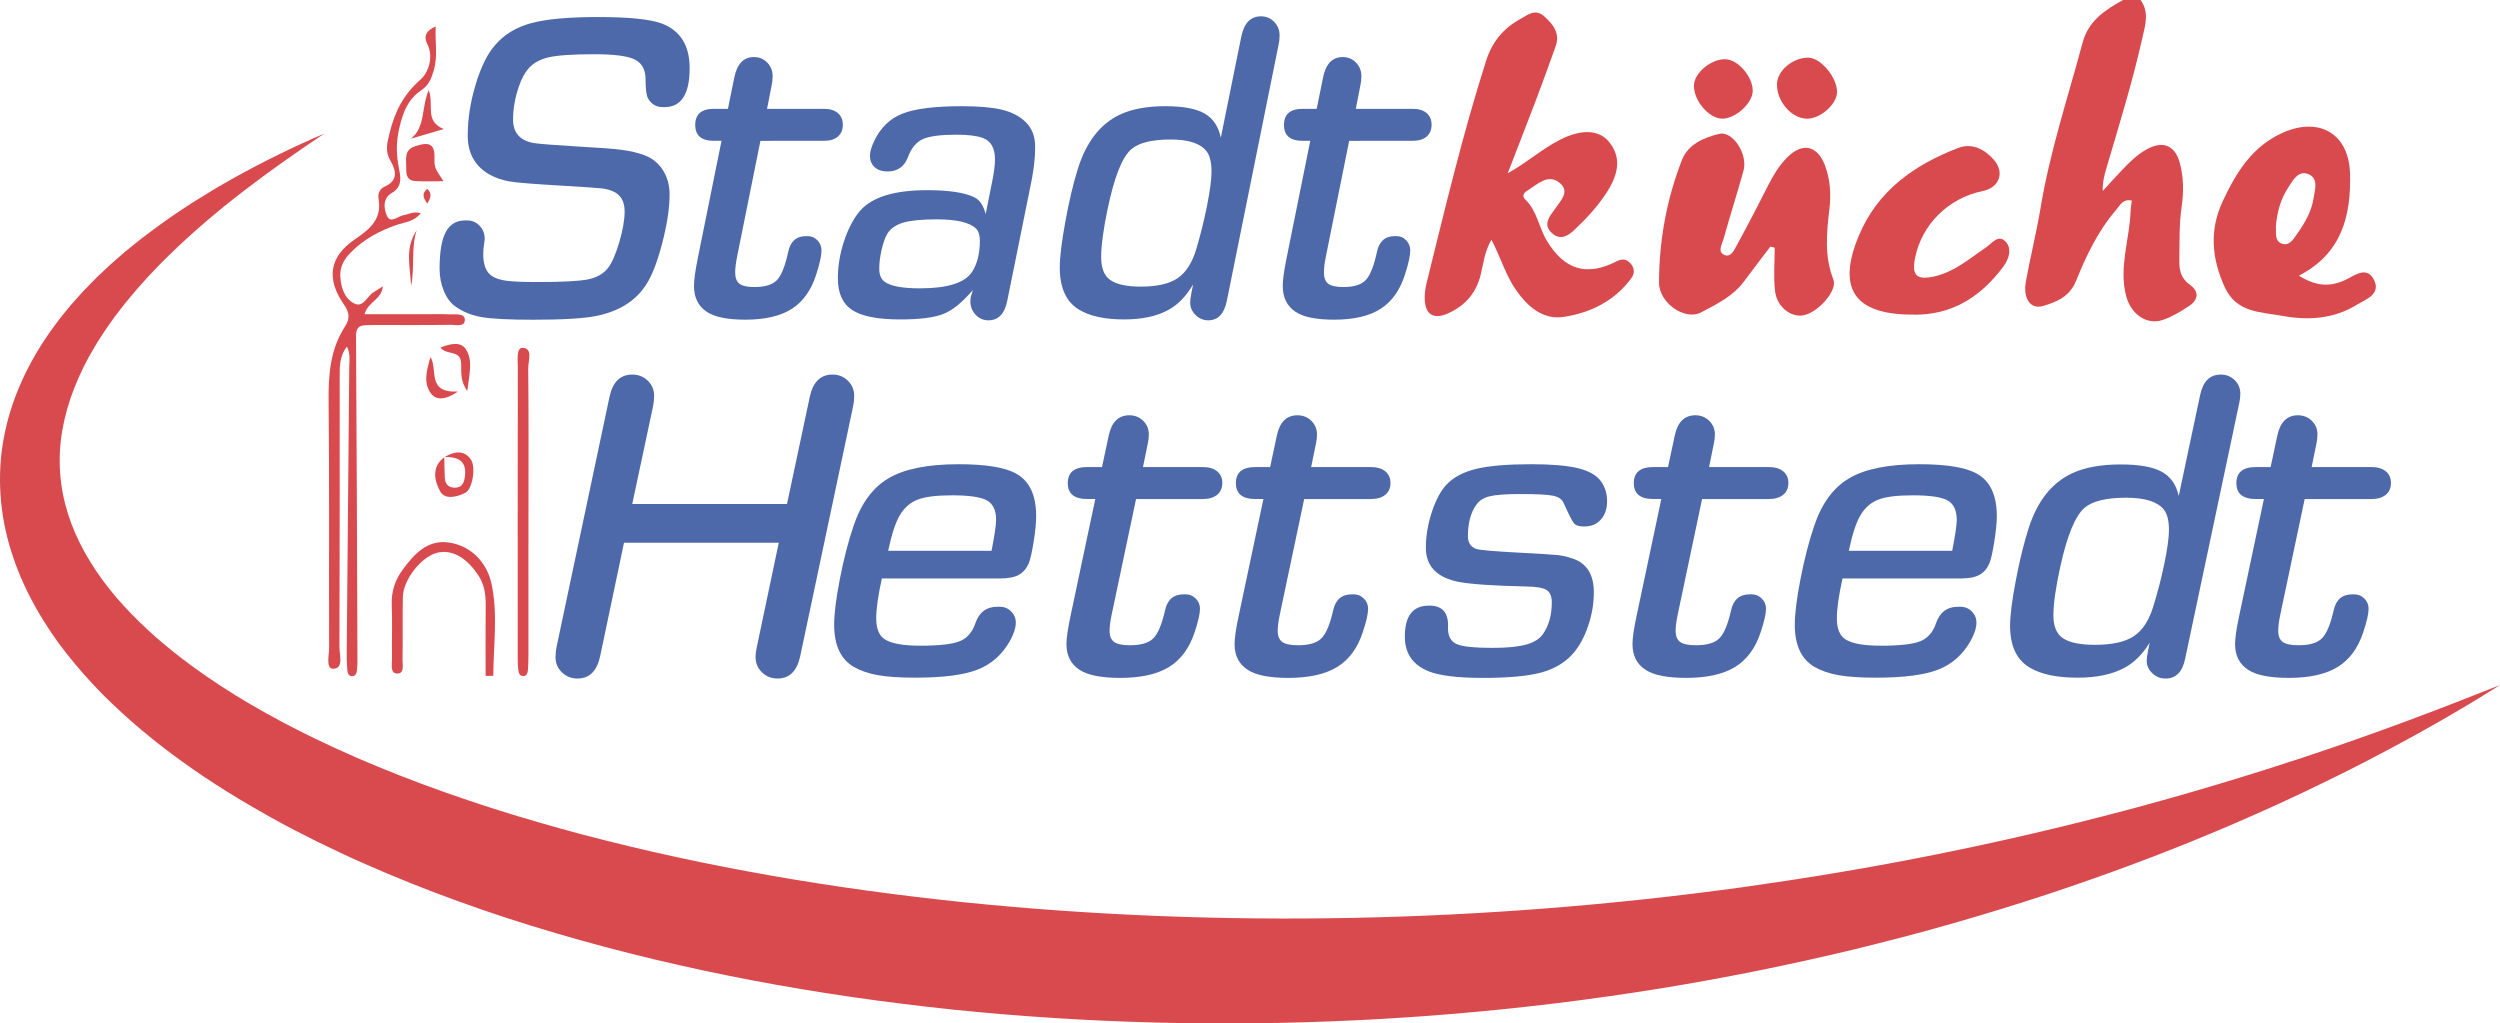 <svg xmlns="http://www.w3.org/2000/svg" xmlns:xlink="http://www.w3.org/1999/xlink" id="Ebene_1" x="0px" y="0px" viewBox="0 0 1621.38 663.78" style="enable-background:new 0 0 1621.38 663.78;" xml:space="preserve"><style type="text/css">	.st0{fill:#D94A4E;}	.st1{fill:#4D69AA;}</style><path class="st0" d="M1388.24,0c5.74,7.67,3.13,15.98,1.35,23.93c-6.42,28.69-15.09,56.77-23.43,84.94c-1.37,4.64-2.59,9.32-2.42,15  c4.09-4.45,8.12-8.96,12.28-13.35c4.93-5.2,10-10.29,16.37-13.76c10.55-5.75,18.31-2.44,21.39,9.13c2.47,9.26,2.51,18.76,1.13,28.06  c-1.72,11.65-1.28,23.29-1.5,34.95c-0.12,6.29,1.07,11.72,6.8,15.75c6.17,4.34,5.6,9.69-0.35,13.71  c-5.27,3.56-10.92,6.88-16.86,9.03c-10.46,3.8-21.08-3.42-24.19-15.78c-4.68-18.58,2.4-36.56,2.99-54.88  c0.07-2.17,0.5-4.33,0.79-6.67c-5.88-1.28-7.65,3.13-10.14,6.02c-11.73,13.6-19.37,29.63-25.99,46.05  c-4.11,10.2-12.6,13.76-21.57,16.35c-8.03,2.32-13-4.9-11-15.95c2.88-15.92,6.86-31.6,9.5-47.6c6.03-36.49,17.74-71.59,27.26-107.23  c3.84-14.36,14.64-21.2,26.26-27.71C1380.69,0,1384.47,0,1388.24,0z"></path><path class="st0" d="M977.84,112.35c12.63-6.95,22.36-15.9,34.21-21.86c13.58-6.84,24.83-6.37,31.28,1.28  c7.63,9.05,7.23,19.61-0.82,32.3c-5.91,9.33-13.27,17.35-21.26,24.86c-4.42,4.15-9.3,7.24-14.84,2.15  c-5.2-4.78-2.45-9.52,0.95-13.98c0.23-0.3,0.49-0.58,0.68-0.9c3.4-5.52,10.77-11.61,3.48-17.6c-7.66-6.29-14.63,1.18-21.18,5.19  c-2.05,1.25-3.44,3.37-1.12,5.59c7.71,7.37,8.78,18.16,14.04,26.85c11.23,18.57,25.61,23.22,44.89,13.39c3-1.53,5.73-2.01,8.35,0.27  c3.28,2.85,4.19,6.75,1.74,10.17c-10.72,14.97-26.46,22.69-43.76,25.43c-13.93,2.21-24.01-6.79-31.68-18.02  c-6.41-9.38-9.5-20.39-15.53-32.04c-4.43,7.82-5.19,15.25-6.84,22.25c-2.92,12.39-10.29,20.75-21.72,25.74  c-8.74,3.81-14.11,0.72-14.67-8.68c-0.22-3.7,0.28-7.57,1.17-11.18c11.99-48.29,23.44-96.72,38.62-144.17  c4-12.49,11.23-21.02,22.2-27.09c4.83-2.67,9.68-6.88,15.38-1.79c5.86,5.23,10.59,11.02,7.46,19.67  c-4.1,11.34-8.15,22.7-12.43,33.98C990.34,80.25,984.05,96.29,977.84,112.35z"></path><path class="st0" d="M1148.18,159.94c-5.64,7.43-11.37,14.8-16.89,22.32c-7.2,9.82-17.93,15.04-28.13,20.38  c-10.44,5.47-27.25-6.17-27.21-19.43c0.09-27.29,4.97-54.07,14.9-79.52c3.91-10.04,14.26-14.55,24.23-16.88  c8.72-2.04,18.61,13.24,15.7,23.79c-4.11,14.89-8.87,29.61-13.01,44.5c-0.91,3.28-4.02,8.06,0.4,10.16  c4.32,2.05,6.49-2.98,8.15-6.03c7.04-12.89,13.83-25.94,20.45-39.06c3.26-6.46,6.97-12.59,11.98-17.74  c10.13-10.41,20.02-8.3,24.99,5.27c3.3,9.01,3.85,18.43,2.73,27.9c-1.82,15.39-3.37,30.58,2.58,45.7  c2.77,7.05-9.71,21.2-19.22,23.15c-8.15,1.67-17.4-5.29-18.61-15.65c-1.08-9.26-0.23-18.74-0.23-28.13  C1150.05,160.45,1149.12,160.2,1148.18,159.94z"></path><path class="st0" d="M1239.69,204.04c-37.22-0.2-48.49-17.04-34.05-51.39c12.26-29.16,35.99-45.78,64.28-56.68  c9.04-3.48,17.27,0.85,23.27,7.74c7.19,8.26,3.35,18.07-7.31,20.21c-22.13,4.43-39.52,21.63-43.86,43.37  c-2.28,11.41,1.09,14.54,12.54,11.97c12.99-2.91,22.68-11.52,33.29-18.65c3.74-2.52,7.92-8.68,12.52-4.28  c4.97,4.75,2.47,11.79-1.16,16.65c-13.43,17.96-30.56,30-53.87,31.05C1243.46,204.12,1241.58,204.04,1239.69,204.04z"></path><path class="st0" d="M282.57,17.12c-0.52,10.34,1.52,19.09-1.31,28.7c-1.73,5.88-3.33,9.46-7.95,12.62  c-8.47,5.79-11.69,13.5-14.2,23.96c-2.4,9.99-2.12,18.22-0.22,27.63c1.03,5.1,1.89,11.29-4.63,15.01  c-6.3,3.59-5.37,10.49-3.22,15.12c2.37,5.07,7.18-0.13,10.9-0.66c3.21-0.46,6.18-2.7,10.9-1.19c-4.24,5.43-10.11,5.71-15.02,7.37  c-11.63,3.93-22.14,9.53-30.71,18.45c-4.07,4.24-6.77,9.11-6.4,15.18c0.43,7.07,2.59,14.15,8.85,17.42  c6.05,3.16,8.45-4.56,12.65-7.17c1.52-0.95,3.03-1.91,6.12-3.86c-0.91,8.81-9.67,9.86-11.89,18.08c13.33,0,25.89,0,38.46,0  c5.66,0,11.32-0.15,16.97,0.09c3.59,0.15,9.47-0.85,9.59,3.41c0.15,5.07-5.78,3.34-9.14,3.39c-15.84,0.23-31.69,0.1-47.53,0.12  c-2.64,0-5.28,0.03-7.92,0.15c-4.69,0.21-6,2.37-5.97,7.31c0.48,69.77,0.66,139.54,0.91,209.31c0.01,1.88,0,3.78-0.18,5.65  c-0.22,2.22-0.26,5.13-3.03,5.34c-2.89,0.22-3.27-2.69-3.44-4.87c-0.28-3.75-0.31-7.54-0.28-11.31  c0.54-61.46,1.14-122.91,1.63-184.37c0.03-4.02,0.95-8.21-1.51-13.24c-5.09,6.62-4.68,13.65-4.69,20.53  c-0.02,58.09,0.07,116.19-0.16,174.28c-0.02,5.05,2.89,13.96-3.91,14.15c-5.16,0.14-2.76-8.93-2.78-13.81  c-0.21-53.19,0.23-106.38-0.34-159.56c-0.18-17.34,1.02-33.84,10.72-48.74c3.24-4.99,2.81-9.01-0.83-14.21  c-11.48-16.42-9.44-30.83,6.83-41.94c9.99-6.82,18.05-13.21,15.65-26.77c-0.52-2.95,0.79-6.25,3.88-7.61  c8.89-3.93,7.67-10.34,3.89-16.76c-3.64-6.17-2.24-11.3-0.61-17.97c3.42-14.02,9.08-25.14,20.29-34.95  c4.5-3.94,8.68-14.12,4.15-22.98C274.53,23.39,276.49,19.79,282.57,17.12z"></path><path class="st0" d="M342.72,331.35c0,31.25,0.01,62.5-0.01,93.75c0,3.01-0.05,6.03-0.3,9.02c-0.15,1.84-0.47,4.19-2.75,4.35  c-3.04,0.22-3.29-2.53-3.59-4.69c-0.3-2.23-0.3-4.51-0.3-6.76c-0.01-62.88-0.05-125.76,0.06-188.64c0.01-4.66-1.14-13.08,3.23-12.81  c6.73,0.42,3.47,8.52,3.52,13.14c0.33,30.87,0.17,61.75,0.17,92.62C342.75,331.35,342.74,331.35,342.72,331.35z"></path><path class="st0" d="M1171.87,76.98c-10.04-0.15-19.66-11.3-19.41-22.48c0.19-8.68,10.25-17.17,20.27-17.11  c8.14,0.04,18.86,12.92,18.68,22.45C1191.28,67.67,1180.51,77.11,1171.87,76.98z"></path><path class="st0" d="M314.95,438.33c0-15.22-0.1-30.44,0.05-45.66c0.07-6.91-0.77-13.4-4.69-19.38  c-7.69-11.73-17.29-17.17-26.79-14.79c-10.25,2.57-21.98,17.27-22.24,28.63c-0.31,13.54,0.02,27.09-0.22,40.63  c-0.06,3.39,1.42,9.27-3.59,9.07c-4.59-0.18-3.17-6-3.23-9.5c-0.19-11.66,0.28-23.34-0.17-34.98c-0.34-8.73,2.08-16.12,7.23-23.09  c7.44-10.07,15.91-19.24,29.44-17.45c15.01,1.99,25.01,13.25,27.96,26.51c4.35,19.56,1.33,39.95,1.22,59.98  C318.26,438.3,316.6,438.31,314.95,438.33z"></path><path class="st0" d="M1136.72,59.17c-0.24,8.15-11.8,18.29-20.27,17.77c-8.64-0.53-18.15-12.07-17.84-21.67  c0.26-8.24,11.63-17.42,20.83-16.82C1127.66,38.98,1136.99,50.16,1136.72,59.17z"></path><path class="st0" d="M287.61,117.5c-6.21,0-12.45,0.36-18.62-0.11c-5.66-0.43-5.62-5.31-5.56-9.37c0.07-4.99-1.38-10.73,5.54-13.09  c10.12-3.44,13.37-1.4,12.81,9.23C281.49,109.43,284.38,112.24,287.61,117.5z"></path><path class="st0" d="M287.79,83.69c-9.35,2.75-15.31,4.5-21.28,6.25c9.48-7.58,6.64-19.74,11.54-31.58  C281.71,68.26,275.06,78.45,287.79,83.69z"></path><path class="st0" d="M303.03,253.67c-5.25-7.89-3.48-13.61-4.01-18.81c-0.83-8.11-9.47-4.24-13.35-9.45  c6.14-2.51,13.05-4.03,16.38,0.95C306.83,233.51,304.45,242.31,303.03,253.67z"></path><path class="st0" d="M279.2,231.51c4.99,8.34-2.71,23.4,17.73,22.42c-7.52,5.35-13.86,5.85-17.23,1.51  C274.18,248.33,276.87,239.62,279.2,231.51z"></path><path class="st0" d="M270.17,149.48c-3.69,11.8-1.05,24.07-3.54,35.95C266.04,173.32,262.39,160.97,270.17,149.48z"></path><path class="st0" d="M277.12,131.99c-2.94-3.91-3.49-6.63-0.07-9.51C280.23,125.3,279.58,128.06,277.12,131.99z"></path><path class="st0" d="M1539.58,181.36c-4.77-9.25-12.86-2.39-18.74,0.31c-10.2,4.69-19.24,3.77-29.89-2.88  c28.12-14.46,33.95-39.36,33.16-66.36c-0.75-25.66-19.84-36.75-43.26-26.51c-20.04,8.77-30.64,25.96-39.37,44.76  c-8.74,18.81-7.03,37.17,1.42,55.65c7.57,16.55,23.1,15.94,37.35,18.54c16.86,3.08,33.24,1.99,48.08-7.09  C1534.18,194.18,1544.49,190.89,1539.58,181.36z M1479.96,158.04c-5.04-1.73-3.6-7.54-3.97-11.02c0.81-9.61,3.16-17.92,7.96-25.27  c2.99-4.59,6.42-11.21,12.72-8.96c7.29,2.6,4.68,10.25,3.79,15.86c-1.31,8.26-5.38,15.57-10.21,22.36  C1487.68,154.61,1485.04,159.79,1479.96,158.04z"></path><path class="st0" d="M305.2,297.71c-4.79-6.33-11.01-4.68-16.96-1.25c9.57-0.39,15,3.06,13.09,13.73c-0.69,3.84-2.39,6.17-6.53,6.1  c-4.14-0.08-6.07-2.53-6.3-6.35c-0.27-4.46-0.24-8.93-0.35-13.4l0,0l0,0c-8.61,6.4-6.27,15.5-2.68,22.15  c2.99,5.54,10.87,3.74,16.42,0.86C306.45,317.19,308.88,302.58,305.2,297.71z"></path><g>	<path class="st1" d="M505.07,352.01H404.7l-15.46,73.52c-2.06,9.69-6.98,14.54-14.76,14.54c-3.94,0-7.29-1.34-10.05-4.02   c-2.77-2.68-4.15-5.95-4.15-9.81c0-2.16,0.23-4.42,0.7-6.77l34.3-162.01c2.06-9.69,6.98-14.54,14.76-14.54   c4.03,0,7.4,1.34,10.12,4.02c2.72,2.68,4.08,5.95,4.08,9.81c0,2.17-0.23,4.42-0.7,6.77l-13.5,63.36h100.37l14.76-69.43   c2.06-9.69,6.98-14.54,14.76-14.54c3.94,0,7.26,1.34,9.98,4.02c2.72,2.68,4.08,5.95,4.08,9.81c0,2.45-0.24,4.71-0.7,6.77   l-34.3,162.01c-2.06,9.69-6.98,14.54-14.76,14.54c-3.94,0-7.29-1.34-10.05-4.02c-2.77-2.68-4.15-5.95-4.15-9.81   c0-1.98,0.28-4.23,0.84-6.77L505.07,352.01z"></path>	<path class="st1" d="M571.93,375.16c-2.44,11.1-3.65,19.71-3.65,25.83c0,6.77,1.87,11.34,5.62,13.69c4.31,2.73,12,4.09,23.06,4.09   c12.18,0,20.67-0.96,25.44-2.89c4.78-1.93,8.15-5.76,10.12-11.5c2.44-7.24,7.22-10.87,14.34-10.87h1.55c2.9,0,5.36,1.01,7.38,3.03   c2.01,2.02,3.02,4.45,3.02,7.27c0,3.29-1.27,7.25-3.8,11.85c-5.06,8.94-12.07,15.15-21.02,18.63c-8.95,3.48-22.42,5.22-40.42,5.22   c-10.03,0-18.09-0.54-24.18-1.62c-6.09-1.08-11.34-2.89-15.75-5.43c-8.43-4.99-12.65-14.06-12.65-27.24   c0-7.15,1.24-17.1,3.73-29.85c2.48-12.75,5.41-24.11,8.79-34.08c4.87-14.68,12.46-25.05,22.77-31.12   c10.31-6.07,25.45-9.1,45.41-9.1c17.81,0,30.32,2.07,37.53,6.21c8.53,4.8,12.79,13.97,12.79,27.52c0,4.14-0.54,9.62-1.62,16.44   c-1.08,6.82-2.13,11.5-3.16,14.04c-1.5,3.48-3.66,6-6.47,7.55c-2.81,1.55-6.8,2.33-11.95,2.33H571.93z M643.07,357.23   c1.97-10.07,2.95-16.75,2.95-20.04c0-6.21-1.97-10.42-5.9-12.63c-3.94-2.21-11.48-3.32-22.63-3.32c-9.94,0-17.29,0.89-22.07,2.68   c-4.78,1.79-8.62,5.03-11.53,9.74c-2.91,4.61-5.53,12.47-7.87,23.57H643.07z"></path>	<path class="st1" d="M736.79,323.65l-15.75,74.65c-0.94,4.42-1.41,8-1.41,10.72c0,3.48,0.98,5.93,2.95,7.34s5.39,2.12,10.26,2.12   c7.12,0,12.18-1.5,15.18-4.52c3-3.01,5.53-9.08,7.59-18.2c1.5-6.87,5.53-10.3,12.09-10.3h1.27c2.53,0,4.71,0.92,6.54,2.75   c1.83,1.83,2.74,4.02,2.74,6.56c0,3.29-1.17,8.42-3.51,15.38c-3.37,10.25-8.9,17.73-16.59,22.44c-7.69,4.71-18.23,7.06-31.63,7.06   c-12.09,0-20.81-1.69-26.15-5.08c-5.81-3.67-8.72-9.27-8.72-16.79c0-3.76,0.8-9.46,2.39-17.08l16.31-77.05h-5.2   c-8.43,0-12.65-3.43-12.65-10.3c0-6.96,4.22-10.44,12.65-10.44h9.56l4.36-20.46c1.87-8.75,6.33-13.12,13.35-13.12   c3.56,0,6.56,1.2,9,3.6c2.44,2.4,3.65,5.34,3.65,8.82c0,2.07-0.23,4.09-0.7,6.07l-3.09,15.1h38.8c3.94,0,7.03,0.92,9.28,2.75   c2.25,1.83,3.37,4.35,3.37,7.55c0,3.29-1.12,5.86-3.37,7.69c-2.25,1.83-5.34,2.75-9.28,2.75H736.79z"></path>	<path class="st1" d="M845.83,323.65l-15.75,74.65c-0.94,4.42-1.41,8-1.41,10.72c0,3.48,0.98,5.93,2.95,7.34s5.39,2.12,10.26,2.12   c7.12,0,12.18-1.5,15.18-4.52c3-3.01,5.53-9.08,7.59-18.2c1.5-6.87,5.53-10.3,12.09-10.3h1.27c2.53,0,4.71,0.92,6.54,2.75   c1.83,1.83,2.74,4.02,2.74,6.56c0,3.29-1.17,8.42-3.51,15.38c-3.37,10.25-8.91,17.73-16.59,22.44c-7.69,4.71-18.23,7.06-31.63,7.06   c-12.09,0-20.81-1.69-26.15-5.08c-5.81-3.67-8.72-9.27-8.72-16.79c0-3.76,0.79-9.46,2.39-17.08l16.31-77.05h-5.2   c-8.44,0-12.65-3.43-12.65-10.3c0-6.96,4.22-10.44,12.65-10.44h9.56l4.36-20.46c1.87-8.75,6.33-13.12,13.36-13.12   c3.56,0,6.56,1.2,9,3.6c2.44,2.4,3.66,5.34,3.66,8.82c0,2.07-0.24,4.09-0.7,6.07l-3.09,15.1h38.8c3.94,0,7.03,0.92,9.28,2.75   s3.37,4.35,3.37,7.55c0,3.29-1.12,5.86-3.37,7.69c-2.25,1.83-5.34,2.75-9.28,2.75H845.83z"></path>	<path class="st1" d="M926.58,392.8h1.69c7.78,0.47,11.39,5.32,10.82,14.54c0,5.27,1.87,8.73,5.62,10.37   c3.75,1.65,11.53,2.47,23.34,2.47c9.46,0,16.77-0.73,21.93-2.19c5.15-1.46,8.81-3.83,10.96-7.13c3.66-5.46,5.48-12.18,5.48-20.18   c0-3.95-1.12-6.63-3.37-8.04c-2.25-1.41-6.56-2.16-12.93-2.26c-21.28-0.47-35.94-1.46-44-2.96c-14.25-2.82-21.37-10.21-21.37-22.16   c0-7.62,1.31-15.4,3.94-23.36c2.62-7.95,5.86-13.9,9.7-17.85c4.5-4.7,10.92-8.04,19.26-10.02c8.34-1.98,20.2-2.96,35.57-2.96   c13.03,0,23.03,0.85,30.01,2.54c6.98,1.69,11.92,4.42,14.83,8.19c2.81,3.76,4.22,8.19,4.22,13.27c0,4.89-1.34,8.84-4.01,11.85   c-2.67,3.01-6.21,4.52-10.61,4.52h-0.84c-2.91,0-4.95-0.73-6.12-2.19c-1.17-1.46-3.4-5.86-6.68-13.19   c-1.03-2.35-3.35-3.88-6.96-4.59c-3.61-0.71-10.57-1.06-20.88-1.06c-9.28,0-15.91,0.47-19.89,1.41c-3.98,0.94-6.91,2.78-8.79,5.5   c-3.66,5.08-5.48,11.9-5.48,20.46c0,4.14,1.78,6.87,5.34,8.19c1.97,0.75,10.92,1.55,26.85,2.4c14.25,0.75,22.92,1.29,26.01,1.62   c3.09,0.33,6.42,1.11,9.98,2.33c9,3.11,13.5,10.4,13.5,21.87c0,7.25-1.24,14.51-3.72,21.8c-2.48,7.29-5.74,13.24-9.77,17.85   c-5.25,5.93-12.16,10.04-20.74,12.35c-8.58,2.3-21.16,3.46-37.75,3.46c-16.5,0-28.31-1.46-35.43-4.38   c-10.12-4.14-15.18-11.62-15.18-22.44C911.12,399.48,916.27,392.8,926.58,392.8z"></path>	<path class="st1" d="M1103.89,323.65l-15.75,74.65c-0.94,4.42-1.41,8-1.41,10.72c0,3.48,0.98,5.93,2.95,7.34s5.39,2.12,10.26,2.12   c7.12,0,12.18-1.5,15.18-4.52c3-3.01,5.53-9.08,7.59-18.2c1.5-6.87,5.53-10.3,12.09-10.3h1.27c2.53,0,4.71,0.92,6.54,2.75   c1.83,1.83,2.74,4.02,2.74,6.56c0,3.29-1.17,8.42-3.51,15.38c-3.37,10.25-8.91,17.73-16.59,22.44c-7.69,4.71-18.23,7.06-31.63,7.06   c-12.09,0-20.81-1.69-26.15-5.08c-5.81-3.67-8.72-9.27-8.72-16.79c0-3.76,0.79-9.46,2.39-17.08l16.31-77.05h-5.2   c-8.44,0-12.65-3.43-12.65-10.3c0-6.96,4.22-10.44,12.65-10.44h9.56l4.36-20.46c1.87-8.75,6.33-13.12,13.36-13.12   c3.56,0,6.56,1.2,9,3.6c2.44,2.4,3.66,5.34,3.66,8.82c0,2.07-0.24,4.09-0.7,6.07l-3.09,15.1h38.8c3.94,0,7.03,0.92,9.28,2.75   s3.37,4.35,3.37,7.55c0,3.29-1.12,5.86-3.37,7.69c-2.25,1.83-5.34,2.75-9.28,2.75H1103.89z"></path>	<path class="st1" d="M1194.96,375.16c-2.44,11.1-3.66,19.71-3.66,25.83c0,6.77,1.87,11.34,5.62,13.69c4.31,2.73,12,4.09,23.05,4.09   c12.18,0,20.67-0.96,25.45-2.89c4.78-1.93,8.15-5.76,10.12-11.5c2.44-7.24,7.22-10.87,14.34-10.87h1.55c2.9,0,5.36,1.01,7.38,3.03   c2.01,2.02,3.02,4.45,3.02,7.27c0,3.29-1.26,7.25-3.8,11.85c-5.06,8.94-12.07,15.15-21.02,18.63c-8.95,3.48-22.42,5.22-40.42,5.22   c-10.03,0-18.09-0.54-24.18-1.62c-6.09-1.08-11.34-2.89-15.74-5.43c-8.44-4.99-12.65-14.06-12.65-27.24   c0-7.15,1.24-17.1,3.72-29.85c2.48-12.75,5.41-24.11,8.79-34.08c4.87-14.68,12.46-25.05,22.77-31.12   c10.31-6.07,25.45-9.1,45.41-9.1c17.81,0,30.32,2.07,37.54,6.21c8.53,4.8,12.79,13.97,12.79,27.52c0,4.14-0.54,9.62-1.62,16.44   c-1.08,6.82-2.13,11.5-3.16,14.04c-1.5,3.48-3.66,6-6.47,7.55c-2.81,1.55-6.8,2.33-11.95,2.33H1194.96z M1266.1,357.23   c1.97-10.07,2.95-16.75,2.95-20.04c0-6.21-1.97-10.42-5.9-12.63c-3.94-2.21-11.48-3.32-22.63-3.32c-9.94,0-17.29,0.89-22.07,2.68   c-4.78,1.79-8.62,5.03-11.53,9.74c-2.91,4.61-5.53,12.47-7.87,23.57H1266.1z"></path>	<path class="st1" d="M1394.18,416.79c-4.59,7.53-10.08,12.98-16.45,16.37c-7.87,4.23-18,6.35-30.37,6.35   c-13.12,0-23.34-2.12-30.65-6.35c-8.72-4.99-13.07-14.11-13.07-27.38c0-6.58,1.26-16.49,3.79-29.71   c2.53-13.22,5.34-24.58,8.44-34.08c5.71-17.5,15.23-29.26,28.54-35.28c8.15-3.67,18.46-5.5,30.93-5.5c12,0,20.88,1.58,26.64,4.73   c5.76,3.15,9.44,8.4,11.04,15.73l13.92-65.62c1.87-8.75,6.33-13.12,13.36-13.12c3.56,0,6.56,1.2,9,3.6   c2.44,2.4,3.66,5.34,3.66,8.82c0,2.07-0.24,4.09-0.7,6.07l-35.14,166.1c-1.78,8.38-6,12.56-12.65,12.56   c-3.28,0-6.14-1.15-8.58-3.46c-2.44-2.3-3.66-5.01-3.66-8.12c0-1.32,0.28-3.39,0.84-6.21L1394.18,416.79z M1378.99,322.8   c-12.93,0-21.93,2.17-26.99,6.49c-6.09,5.17-11.39,18.06-15.89,38.67c-2.91,13.36-4.36,23.71-4.36,31.05   c0,7.15,2.01,12.09,6.05,14.82c4.22,2.92,11.2,4.37,20.95,4.37c10.96,0,19.26-1.81,24.88-5.43c5.62-3.62,9.84-9.85,12.65-18.7   c2.9-9.22,5.36-18.67,7.38-28.37c2.01-9.69,3.02-17.03,3.02-22.02c0-6.11-1.12-10.54-3.37-13.26   C1399.19,325.34,1391.08,322.8,1378.99,322.8z"></path>	<path class="st1" d="M1494.7,323.65l-15.75,74.65c-0.94,4.42-1.41,8-1.41,10.72c0,3.48,0.98,5.93,2.95,7.34s5.39,2.12,10.26,2.12   c7.12,0,12.18-1.5,15.18-4.52c3-3.01,5.53-9.08,7.59-18.2c1.5-6.87,5.53-10.3,12.09-10.3h1.27c2.53,0,4.71,0.92,6.54,2.75   c1.83,1.83,2.74,4.02,2.74,6.56c0,3.29-1.17,8.42-3.51,15.38c-3.37,10.25-8.91,17.73-16.59,22.44c-7.69,4.71-18.23,7.06-31.63,7.06   c-12.09,0-20.81-1.69-26.15-5.08c-5.81-3.67-8.72-9.27-8.72-16.79c0-3.76,0.79-9.46,2.39-17.08l16.31-77.05h-5.2   c-8.44,0-12.65-3.43-12.65-10.3c0-6.96,4.22-10.44,12.65-10.44h9.56l4.36-20.46c1.87-8.75,6.33-13.12,13.36-13.12   c3.56,0,6.56,1.2,9,3.6c2.44,2.4,3.66,5.34,3.66,8.82c0,2.07-0.24,4.09-0.7,6.07l-3.09,15.1h38.8c3.94,0,7.03,0.92,9.28,2.75   s3.37,4.35,3.37,7.55c0,3.29-1.12,5.86-3.37,7.69c-2.25,1.83-5.34,2.75-9.28,2.75H1494.7z"></path></g><g>	<path class="st1" d="M301.59,142.96h1.34c3.22,0,5.93,1.15,8.12,3.46c2.19,2.31,3.29,5.1,3.29,8.4c0,0.75-0.09,1.65-0.27,2.68   c-0.45,2.63-0.67,4.99-0.67,7.06c0,7.06,1.79,11.81,5.37,14.25c2.24,1.6,5.41,2.68,9.53,3.25c4.12,0.56,10.83,0.85,20.14,0.85   c16.11,0,27.03-0.56,32.76-1.69c5.73-1.13,10.11-3.62,13.16-7.48c2.5-3.2,4.92-8.73,7.25-16.58c2.33-7.85,3.49-14.56,3.49-20.11   c0-6.3-2.42-10.58-7.25-12.84c-2.24-1.03-4.83-1.72-7.79-2.05c-2.95-0.33-12.35-0.96-28.19-1.9c-16.29-0.94-26.81-1.81-31.55-2.61   c-4.75-0.8-9.18-2.38-13.29-4.73c-9.13-5.36-13.69-13.69-13.69-24.98c0-10.73,1.72-21.8,5.17-33.23   c3.44-11.43,7.67-19.97,12.69-25.61c5.82-6.77,13.6-11.48,23.36-14.11c9.75-2.63,24.17-3.95,43.23-3.95   c20.05,0,33.88,1.41,41.49,4.23c11.99,4.61,17.99,14.25,17.99,28.93c0,16.84-5.42,25.26-16.25,25.26h-1.21   c-4.21,0-7.38-1.88-9.53-5.64c-1.07-1.88-1.61-6.02-1.61-12.42c0-6.21-2.31-10.46-6.91-12.77c-4.61-2.3-13.31-3.46-26.11-3.46   c-14.59,0-24.7,0.71-30.34,2.12c-4.92,1.22-8.84,3.32-11.75,6.28c-2.91,2.96-5.3,7.27-7.18,12.91c-2.42,7.15-3.62,14.16-3.62,21.03   c0,8.56,4.43,13.64,13.29,15.24c3.31,0.56,13.6,1.36,30.88,2.4c12.35,0.66,21.17,1.34,26.45,2.05c5.28,0.71,10.02,1.81,14.23,3.32   c5.19,1.88,9.26,5.1,12.22,9.67c2.95,4.56,4.43,9.86,4.43,15.88c0,8.84-1.59,19.38-4.77,31.61c-3.18,12.23-6.69,21.26-10.54,27.1   c-6.71,10.35-17.32,17.03-31.82,20.04c-7.97,1.69-21.71,2.54-41.22,2.54c-15.75,0-26.92-0.56-33.5-1.69s-12.33-3.48-17.25-7.06   c-3.04-2.16-5.48-5.48-7.32-9.95c-1.84-4.47-2.75-9.29-2.75-14.46c0-10.82,1.34-18.72,4.03-23.71   C291.79,145.46,295.95,142.96,301.59,142.96z"></path>	<path class="st1" d="M493.18,91.32l-15.04,74.65c-0.9,4.42-1.34,8-1.34,10.73c0,3.48,0.94,5.93,2.82,7.34   c1.88,1.41,5.15,2.12,9.8,2.12c6.8,0,11.63-1.5,14.5-4.52c2.86-3.01,5.28-9.08,7.25-18.2c1.43-6.87,5.28-10.3,11.55-10.3h1.21   c2.42,0,4.5,0.92,6.24,2.75c1.75,1.83,2.62,4.02,2.62,6.56c0,3.29-1.12,8.42-3.36,15.38c-3.22,10.26-8.5,17.73-15.84,22.44   c-7.34,4.71-17.41,7.06-30.21,7.06c-11.55,0-19.87-1.69-24.97-5.08c-5.55-3.67-8.32-9.27-8.32-16.79c0-3.76,0.76-9.46,2.28-17.08   l15.57-77.05h-4.97c-8.06,0-12.08-3.43-12.08-10.3c0-6.96,4.03-10.44,12.08-10.44h9.13l4.16-20.46   c1.79-8.75,6.04-13.12,12.75-13.12c3.4,0,6.26,1.2,8.59,3.6c2.33,2.4,3.49,5.34,3.49,8.82c0,2.07-0.22,4.09-0.67,6.07l-2.95,15.1   h37.06c3.76,0,6.71,0.92,8.86,2.75c2.15,1.83,3.22,4.35,3.22,7.55c0,3.29-1.07,5.86-3.22,7.69c-2.15,1.83-5.1,2.75-8.86,2.75   H493.18z"></path>	<path class="st1" d="M630.93,188.12c-6.71,7.9-13.05,13.05-19,15.45c-5.95,2.4-15.33,3.6-28.13,3.6c-14.59,0-24.97-2.05-31.15-6.14   c-6.18-4.09-9.26-10.94-9.26-20.53c0-8,1.36-16.09,4.09-24.27c2.73-8.19,6.2-14.72,10.41-19.62c7.79-8.84,22.24-13.27,43.37-13.27   c14.23,0,24.48,1.55,30.75,4.66c3.4,1.69,5.82,5.32,7.25,10.87l4.03-20.18c1.34-6.4,2.01-11.48,2.01-15.24   c0-7.43-2.64-12.09-7.92-13.97c-3.76-1.41-9.44-2.12-17.05-2.12c-10.38,0-17.68,0.97-21.88,2.89c-4.21,1.93-7.38,5.76-9.53,11.5   c-2.33,6.3-6.76,9.46-13.29,9.46c-3.49,0-6.27-0.92-8.32-2.75c-2.06-1.83-3.09-4.35-3.09-7.55c0-2.45,0.89-5.55,2.69-9.31   c4.03-8.65,10.11-14.61,18.26-17.85c8.14-3.25,20.99-4.87,38.53-4.87c11.1,0,19.78,0.75,26.05,2.26   c6.26,1.51,11.32,4.09,15.17,7.76c4.3,4.05,6.44,9.5,6.44,16.37c0,6.68-0.76,13.88-2.28,21.59l-15.84,78.32   c-1.7,8.37-5.77,12.56-12.22,12.56c-3.22,0-5.97-1.2-8.26-3.6c-2.28-2.4-3.42-5.29-3.42-8.68c0-1.69,0.27-3.25,0.81-4.66   L630.93,188.12z M607.43,142.26c-9.67,0-16.87,0.71-21.62,2.12c-4.75,1.41-8.19,3.81-10.34,7.2c-1.43,2.45-2.66,5.91-3.69,10.37   c-1.03,4.47-1.54,8.59-1.54,12.35c0,3.86,1.12,6.63,3.36,8.33c3.85,2.92,11.5,4.37,22.96,4.37c17.81,0,29.04-3.48,33.7-10.44   c3.49-5.17,5.24-12.04,5.24-20.6c0-3.39-0.81-5.93-2.42-7.62C629.05,144.28,620.5,142.26,607.43,142.26z"></path>	<path class="st1" d="M773.78,184.45c-4.39,7.53-9.62,12.98-15.71,16.37c-7.52,4.23-17.19,6.35-29,6.35   c-12.53,0-22.29-2.12-29.27-6.35c-8.32-4.99-12.49-14.11-12.49-27.38c0-6.58,1.21-16.49,3.62-29.71   c2.42-13.22,5.1-24.58,8.06-34.08c5.46-17.5,14.54-29.26,27.25-35.28c7.79-3.67,17.63-5.5,29.54-5.5c11.46,0,19.94,1.58,25.44,4.73   c5.5,3.15,9.02,8.4,10.54,15.73l13.29-65.62c1.79-8.75,6.04-13.12,12.75-13.12c3.4,0,6.26,1.2,8.59,3.6   c2.33,2.4,3.49,5.34,3.49,8.82c0,2.07-0.22,4.09-0.67,6.07l-33.56,166.1c-1.7,8.37-5.73,12.56-12.08,12.56   c-3.13,0-5.86-1.15-8.19-3.46c-2.33-2.3-3.49-5.01-3.49-8.11c0-1.32,0.27-3.39,0.81-6.21L773.78,184.45z M759.28,90.47   c-12.35,0-20.94,2.17-25.78,6.49c-5.82,5.18-10.88,18.06-15.17,38.67c-2.78,13.36-4.16,23.71-4.16,31.05   c0,7.15,1.92,12.09,5.77,14.82c4.03,2.92,10.69,4.38,20,4.38c10.47,0,18.39-1.81,23.76-5.43c5.37-3.62,9.4-9.85,12.08-18.7   c2.77-9.22,5.12-18.67,7.05-28.37c1.92-9.69,2.89-17.03,2.89-22.01c0-6.11-1.07-10.54-3.22-13.27   C778.57,93.01,770.83,90.47,759.28,90.47z"></path>	<path class="st1" d="M875.02,91.32l-15.04,74.65c-0.9,4.42-1.34,8-1.34,10.73c0,3.48,0.94,5.93,2.82,7.34   c1.88,1.41,5.15,2.12,9.8,2.12c6.8,0,11.63-1.5,14.5-4.52c2.86-3.01,5.28-9.08,7.25-18.2c1.43-6.87,5.28-10.3,11.55-10.3h1.21   c2.42,0,4.5,0.92,6.24,2.75s2.62,4.02,2.62,6.56c0,3.29-1.12,8.42-3.36,15.38c-3.22,10.26-8.5,17.73-15.84,22.44   c-7.34,4.71-17.41,7.06-30.21,7.06c-11.55,0-19.87-1.69-24.97-5.08c-5.55-3.67-8.32-9.27-8.32-16.79c0-3.76,0.76-9.46,2.28-17.08   l15.57-77.05h-4.97c-8.06,0-12.08-3.43-12.08-10.3c0-6.96,4.03-10.44,12.08-10.44h9.13l4.16-20.46   c1.79-8.75,6.04-13.12,12.75-13.12c3.4,0,6.26,1.2,8.59,3.6c2.33,2.4,3.49,5.34,3.49,8.82c0,2.07-0.22,4.09-0.67,6.07l-2.95,15.1   h37.06c3.76,0,6.71,0.92,8.86,2.75s3.22,4.35,3.22,7.55c0,3.29-1.07,5.86-3.22,7.69s-5.1,2.75-8.86,2.75H875.02z"></path></g><path class="st0" d="M210.35,86.63c-17.88,11.97-35.47,24.21-52.33,37.25c-16.91,12.95-33.07,26.72-48.08,41.36l-5.6,5.51l-5.4,5.67  l-2.69,2.83c-0.9,0.94-1.74,1.93-2.61,2.89l-5.18,5.8c-1.7,1.95-3.31,3.97-4.97,5.94l-2.47,2.97c-0.81,1-1.57,2.03-2.36,3.04  L73.98,206l-4.4,6.24c-1.51,2.05-2.83,4.21-4.2,6.32c-1.35,2.13-2.78,4.21-3.99,6.4c-1.25,2.17-2.54,4.31-3.76,6.49l-3.43,6.6  c-4.34,8.87-8,17.92-10.6,27.1c-2.61,9.18-4.26,18.44-4.74,27.66c-0.46,9.22,0.16,18.36,1.89,27.3c1.74,8.93,4.51,17.67,8.22,26.11  c3.71,8.44,8.33,16.58,13.62,24.4c10.57,15.67,24.04,29.88,38.8,42.9c7.47,6.46,15.22,12.68,23.29,18.59  c2.02,1.48,4.09,2.9,6.13,4.35l3.07,2.17l3.13,2.1l6.27,4.2l6.4,4.06l3.2,2.03l3.26,1.96l6.51,3.91l6.63,3.77l3.31,1.89l3.35,1.83  l6.71,3.66c2.24,1.21,4.53,2.36,6.8,3.54c4.51,2.39,9.13,4.62,13.72,6.88c18.41,9,37.36,17.14,56.6,24.67  c19.23,7.57,38.82,14.39,58.59,20.78c9.89,3.19,19.84,6.21,29.84,9.1c9.99,2.92,20.03,5.72,30.11,8.37  c80.69,21.25,163.64,35.16,247.16,43.82c83.56,8.53,167.8,11.76,252.02,10.09c84.23-1.68,168.44-8.32,252.14-19.82  c20.91-2.97,41.81-6.08,62.66-9.62c20.84-3.54,41.66-7.33,62.41-11.49c41.51-8.33,82.83-17.87,123.87-28.81l7.7-2.03l7.68-2.12  l15.36-4.25c10.21-2.95,20.44-5.85,30.62-8.96c10.21-3,20.35-6.25,30.53-9.41c5.09-1.59,10.12-3.31,15.21-4.92l7.62-2.45l7.58-2.55  l15.17-5.14c5.03-1.79,10.06-3.56,15.12-5.31c5.06-1.72,10.07-3.58,15.1-5.4c5.02-1.85,10.07-3.62,15.07-5.53  c20.11-7.38,40.02-15.32,60.06-23.19c-9.13,5.67-18.26,11.4-27.58,16.79c-4.64,2.73-9.28,5.48-13.97,8.11l-14.09,7.92  c-18.92,10.32-38,20.43-57.46,29.8c-19.4,9.5-39.05,18.55-58.94,27.06c-9.91,4.37-19.95,8.38-29.95,12.54l-15.1,5.97l-7.57,2.96  l-7.6,2.87c-40.52,15.38-81.79,28.9-123.56,40.82c-20.88,5.99-41.92,11.4-63.02,16.6c-21.14,5.06-42.36,9.76-63.69,14.06  c-85.3,17.13-172,27.68-259.06,31.9c-87.07,4.19-174.54,2.05-261.49-6.89c-86.91-9.05-173.41-24.76-257.85-49.59  c-10.55-3.11-21.07-6.36-31.55-9.77c-10.47-3.43-20.9-7.01-31.28-10.77c-20.78-7.46-41.33-15.71-61.63-24.67  c-10.16-4.45-20.2-9.24-30.2-14.12c-4.99-2.47-9.95-5.02-14.92-7.55c-4.93-2.64-9.88-5.19-14.75-7.95  c-19.54-10.9-38.75-22.6-57.13-35.88l-6.88-4.98l-6.78-5.17l-3.38-2.6l-3.33-2.7c-2.21-1.81-4.44-3.57-6.63-5.41  c-8.75-7.37-17.25-15.13-25.44-23.29c-8.12-8.27-15.89-16.98-23.17-26.21l-5.36-7.03l-5.09-7.29c-3.28-4.96-6.5-9.96-9.42-15.22  c-5.92-10.43-11.02-21.48-14.94-33.06C4.65,350,1.9,337.9,0.72,325.6c-1.2-12.29-0.92-24.73,0.94-36.82  c1.85-12.09,5.13-23.81,9.59-34.86c4.45-11.05,9.93-21.47,16.17-31.22l4.81-7.19c1.67-2.34,3.4-4.62,5.09-6.92  c1.66-2.33,3.51-4.5,5.3-6.7c1.81-2.19,3.57-4.42,5.49-6.49l5.65-6.3l5.86-6.04c0.98-1,1.94-2.02,2.95-2.99l3.04-2.88  c2.04-1.9,4.03-3.85,6.1-5.71l6.26-5.49c1.05-0.9,2.07-1.85,3.14-2.71l3.22-2.61l6.43-5.2l6.58-4.98  c8.76-6.62,17.78-12.81,26.93-18.72c4.62-2.88,9.24-5.75,13.88-8.57c4.71-2.71,9.35-5.51,14.09-8.13  C171.19,104.59,190.56,95.08,210.35,86.63z"></path></svg>